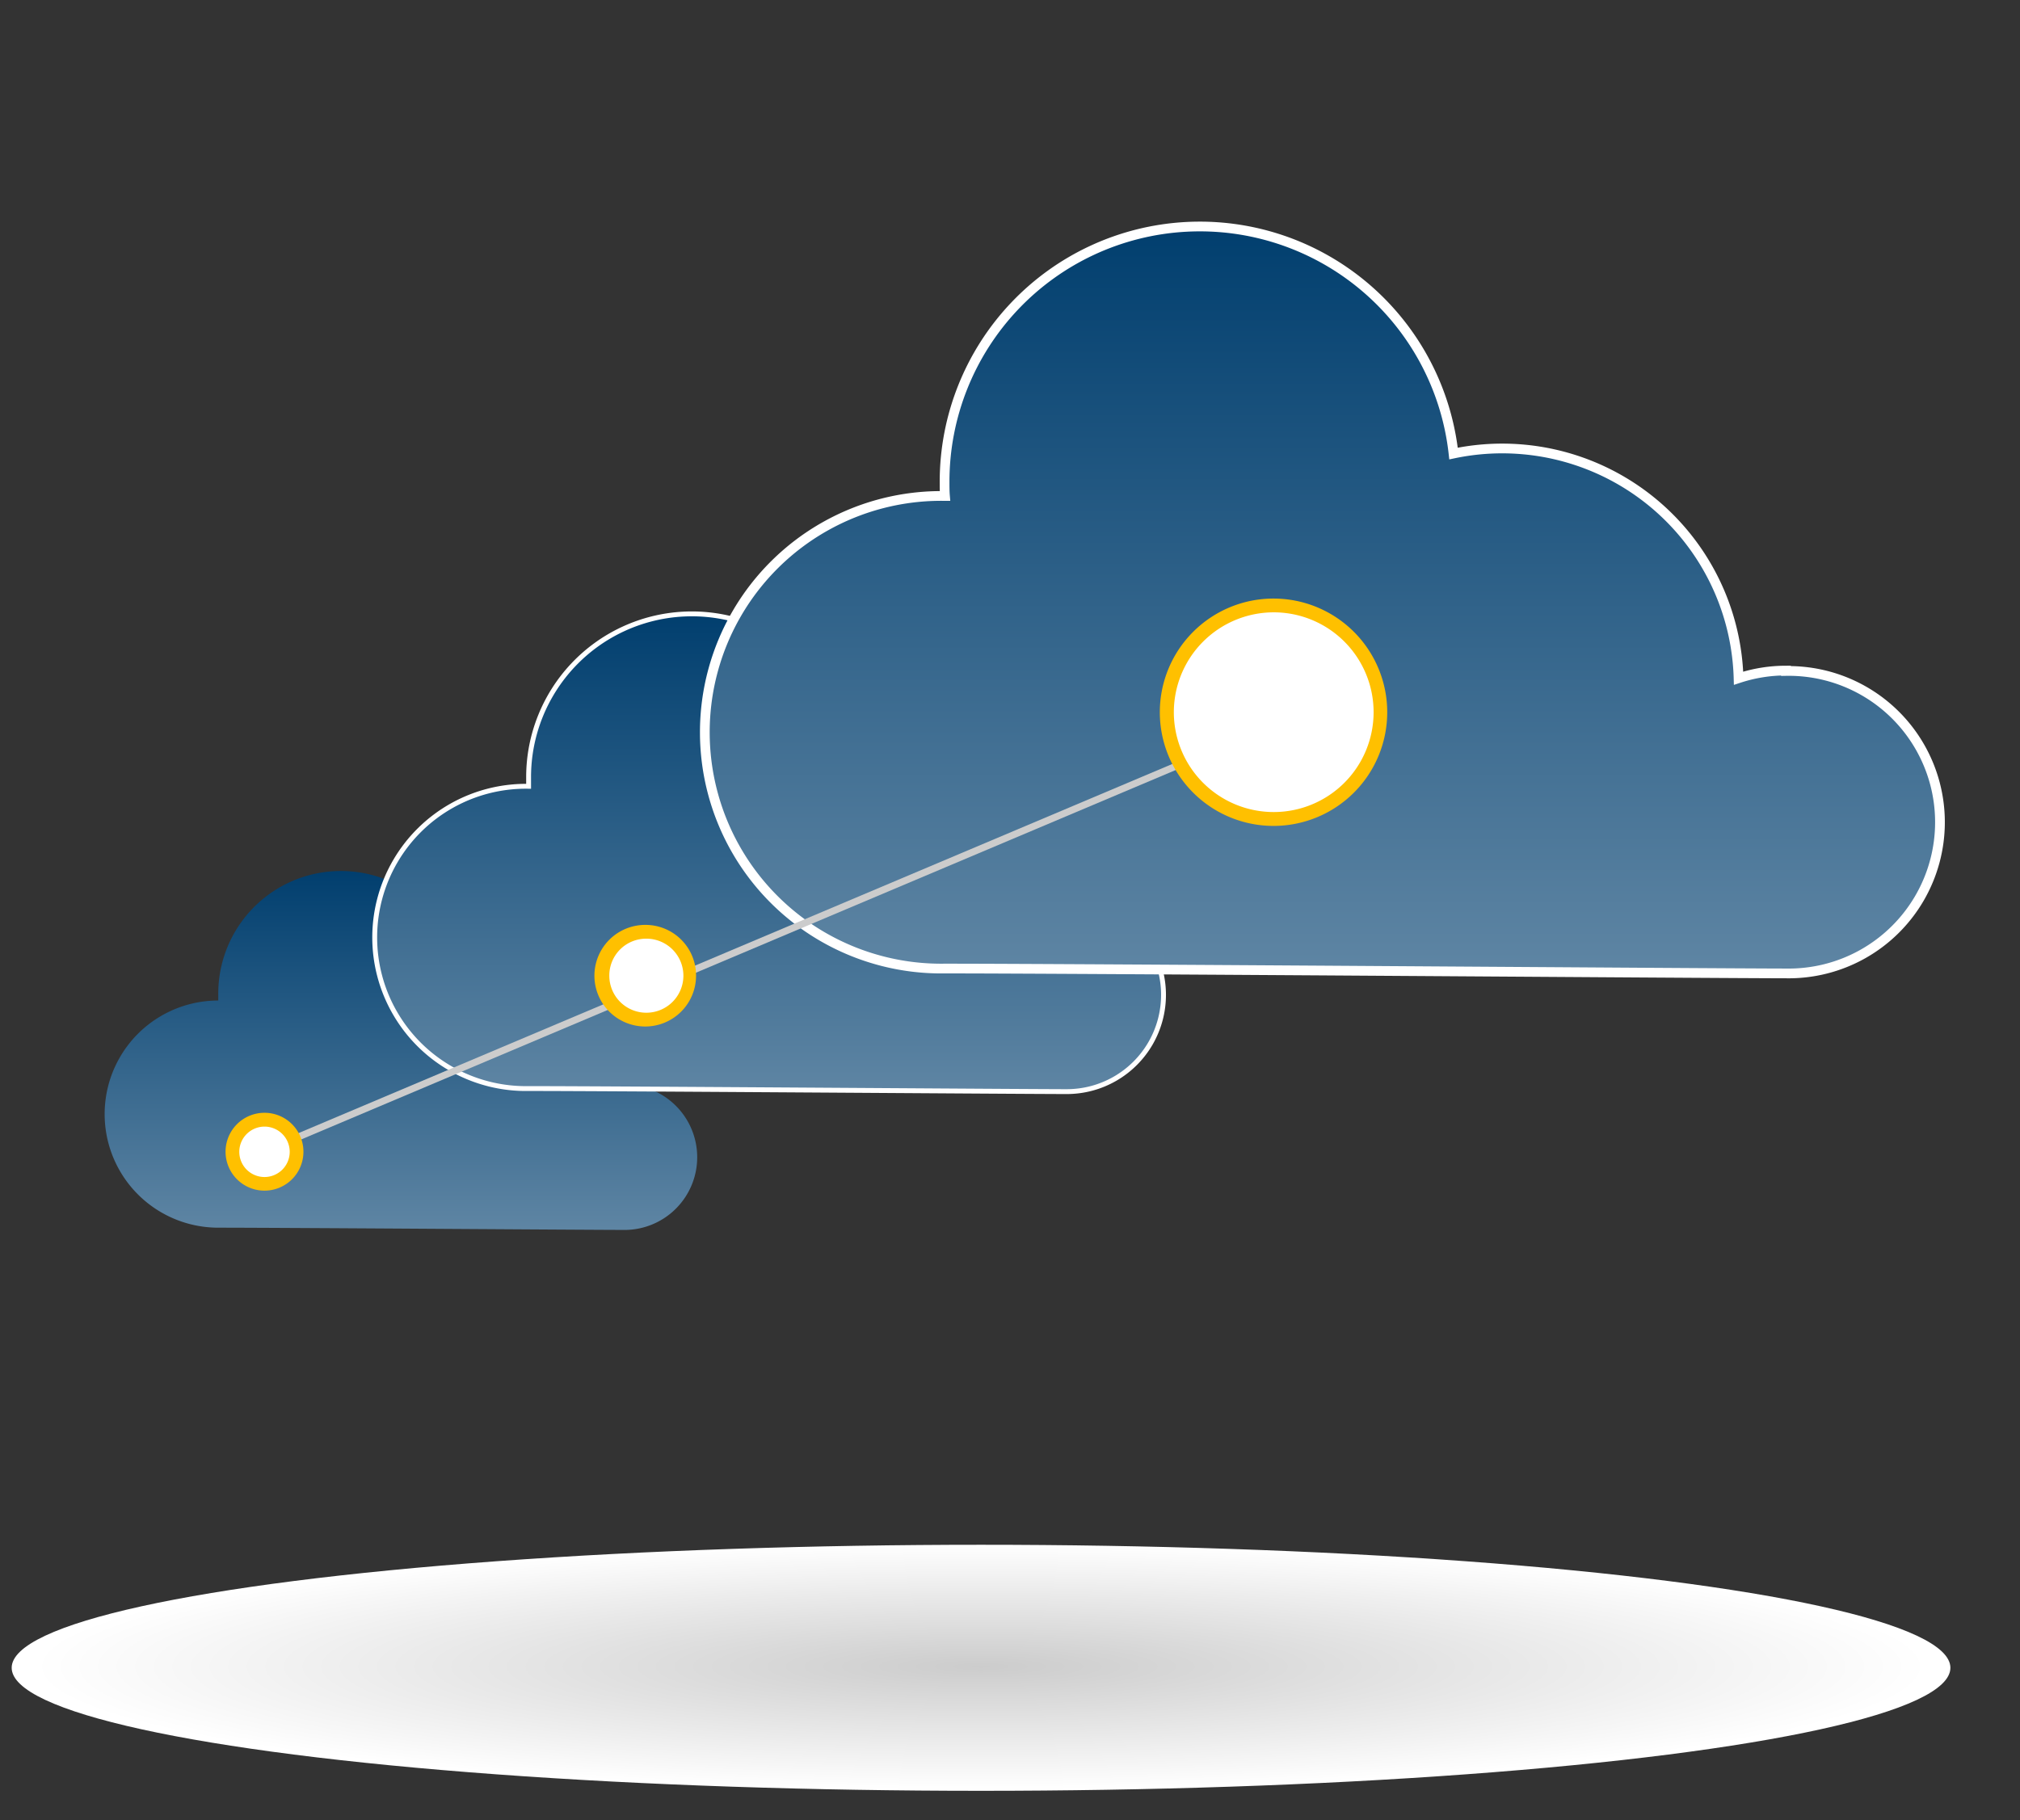 <svg xmlns="http://www.w3.org/2000/svg" xmlns:xlink="http://www.w3.org/1999/xlink" viewBox="0 0 415 374"><rect x="0" y="0" width="415" height="374" fill="#333333" stroke="none"/><defs><linearGradient id="Unbenannter_Verlauf_19" x1="82.18" y1="178.38" x2="82.18" y2="258.76" gradientUnits="userSpaceOnUse"><stop offset="0" stop-color="#003e6e"/><stop offset="1" stop-color="#668ba8"/></linearGradient><linearGradient id="Unbenannter_Verlauf_19-2" x1="158.25" y1="125.35" x2="158.25" y2="232.32" xlink:href="#Unbenannter_Verlauf_19"/><linearGradient id="Unbenannter_Verlauf_19-3" x1="271.75" y1="45.22" x2="271.75" y2="212.47" xlink:href="#Unbenannter_Verlauf_19"/><radialGradient id="Unbenannter_Verlauf_7" cx="201.55" cy="342.72" r="194.79" gradientTransform="translate(0 297.91) scale(1 0.13)" gradientUnits="userSpaceOnUse"><stop offset="0" stop-color="#ccc"/><stop offset="1" stop-color="#fff"/></radialGradient></defs><g id="Ebene_2" data-name="Ebene 2"><path d="M127.91,222.87a14.81,14.81,0,0,0-4.68.76,23.34,23.34,0,0,0-28.14-22.19,25.2,25.2,0,0,0-50.25,2.76c0,.47,0,.94,0,1.4h0a23.34,23.34,0,0,0,0,46.68c12.75,0,76.64.46,83.07.46a14.94,14.94,0,1,0,0-29.87Z" style="fill:url(#Unbenannter_Verlauf_19)"/><path d="M219.12,184.56a20,20,0,0,0-6.23,1,31,31,0,0,0-31-30.19,31.46,31.46,0,0,0-6.41.66,33.54,33.54,0,0,0-66.88,3.69c0,.62,0,1.24,0,1.86h0a31.06,31.06,0,1,0,0,62.11c17,0,102,.63,110.56.63a19.88,19.88,0,0,0,0-39.76Z" style="stroke:#fff;stroke-miterlimit:10;fill:url(#Unbenannter_Verlauf_19-2)"/><path d="M366.92,137.8a31.05,31.05,0,0,0-9.74,1.57A48.58,48.58,0,0,0,298.62,93.2,52.44,52.44,0,0,0,194.06,99c0,1,0,2,.08,2.92h-.08a48.56,48.56,0,1,0,0,97.11c26.54,0,159.47,1,172.86,1a31.08,31.08,0,1,0,0-62.15Z" style="stroke:#fff;stroke-miterlimit:10;stroke-width:2px;fill:url(#Unbenannter_Verlauf_19-3)"/><ellipse cx="201.55" cy="342.72" rx="199.15" ry="25.28" style="fill:url(#Unbenannter_Verlauf_7)"/></g><g id="Ebene_3" data-name="Ebene 3"><line x1="54.5" y1="236.5" x2="267.5" y2="146.5" style="fill:none;stroke:#ccc;stroke-miterlimit:10;stroke-width:1.417px"/><ellipse cx="132.67" cy="200.5" rx="8.91" ry="9.02" style="fill:#fff"/><path d="M132.67,192.89a7.61,7.61,0,1,1-7.49,7.61,7.57,7.57,0,0,1,7.49-7.61m0-2.83A10.44,10.44,0,1,0,143,200.5a10.38,10.38,0,0,0-10.33-10.44Z" style="fill:#ffc000"/><circle cx="261.67" cy="146.35" r="21.94" style="fill:#fff"/><path d="M261.67,125.83a20.52,20.52,0,1,1-20.51,20.52,20.54,20.54,0,0,1,20.51-20.52m0-2.83A23.36,23.36,0,1,0,285,146.35,23.36,23.36,0,0,0,261.67,123Z" style="fill:#ffc000"/><circle cx="54.34" cy="236.69" r="6.6" style="fill:#fff"/><path d="M54.34,231.51a5.18,5.18,0,1,1-5.18,5.18,5.19,5.19,0,0,1,5.18-5.18m0-2.84a8,8,0,1,0,8,8,8,8,0,0,0-8-8Z" style="fill:#ffc000"/></g></svg>
